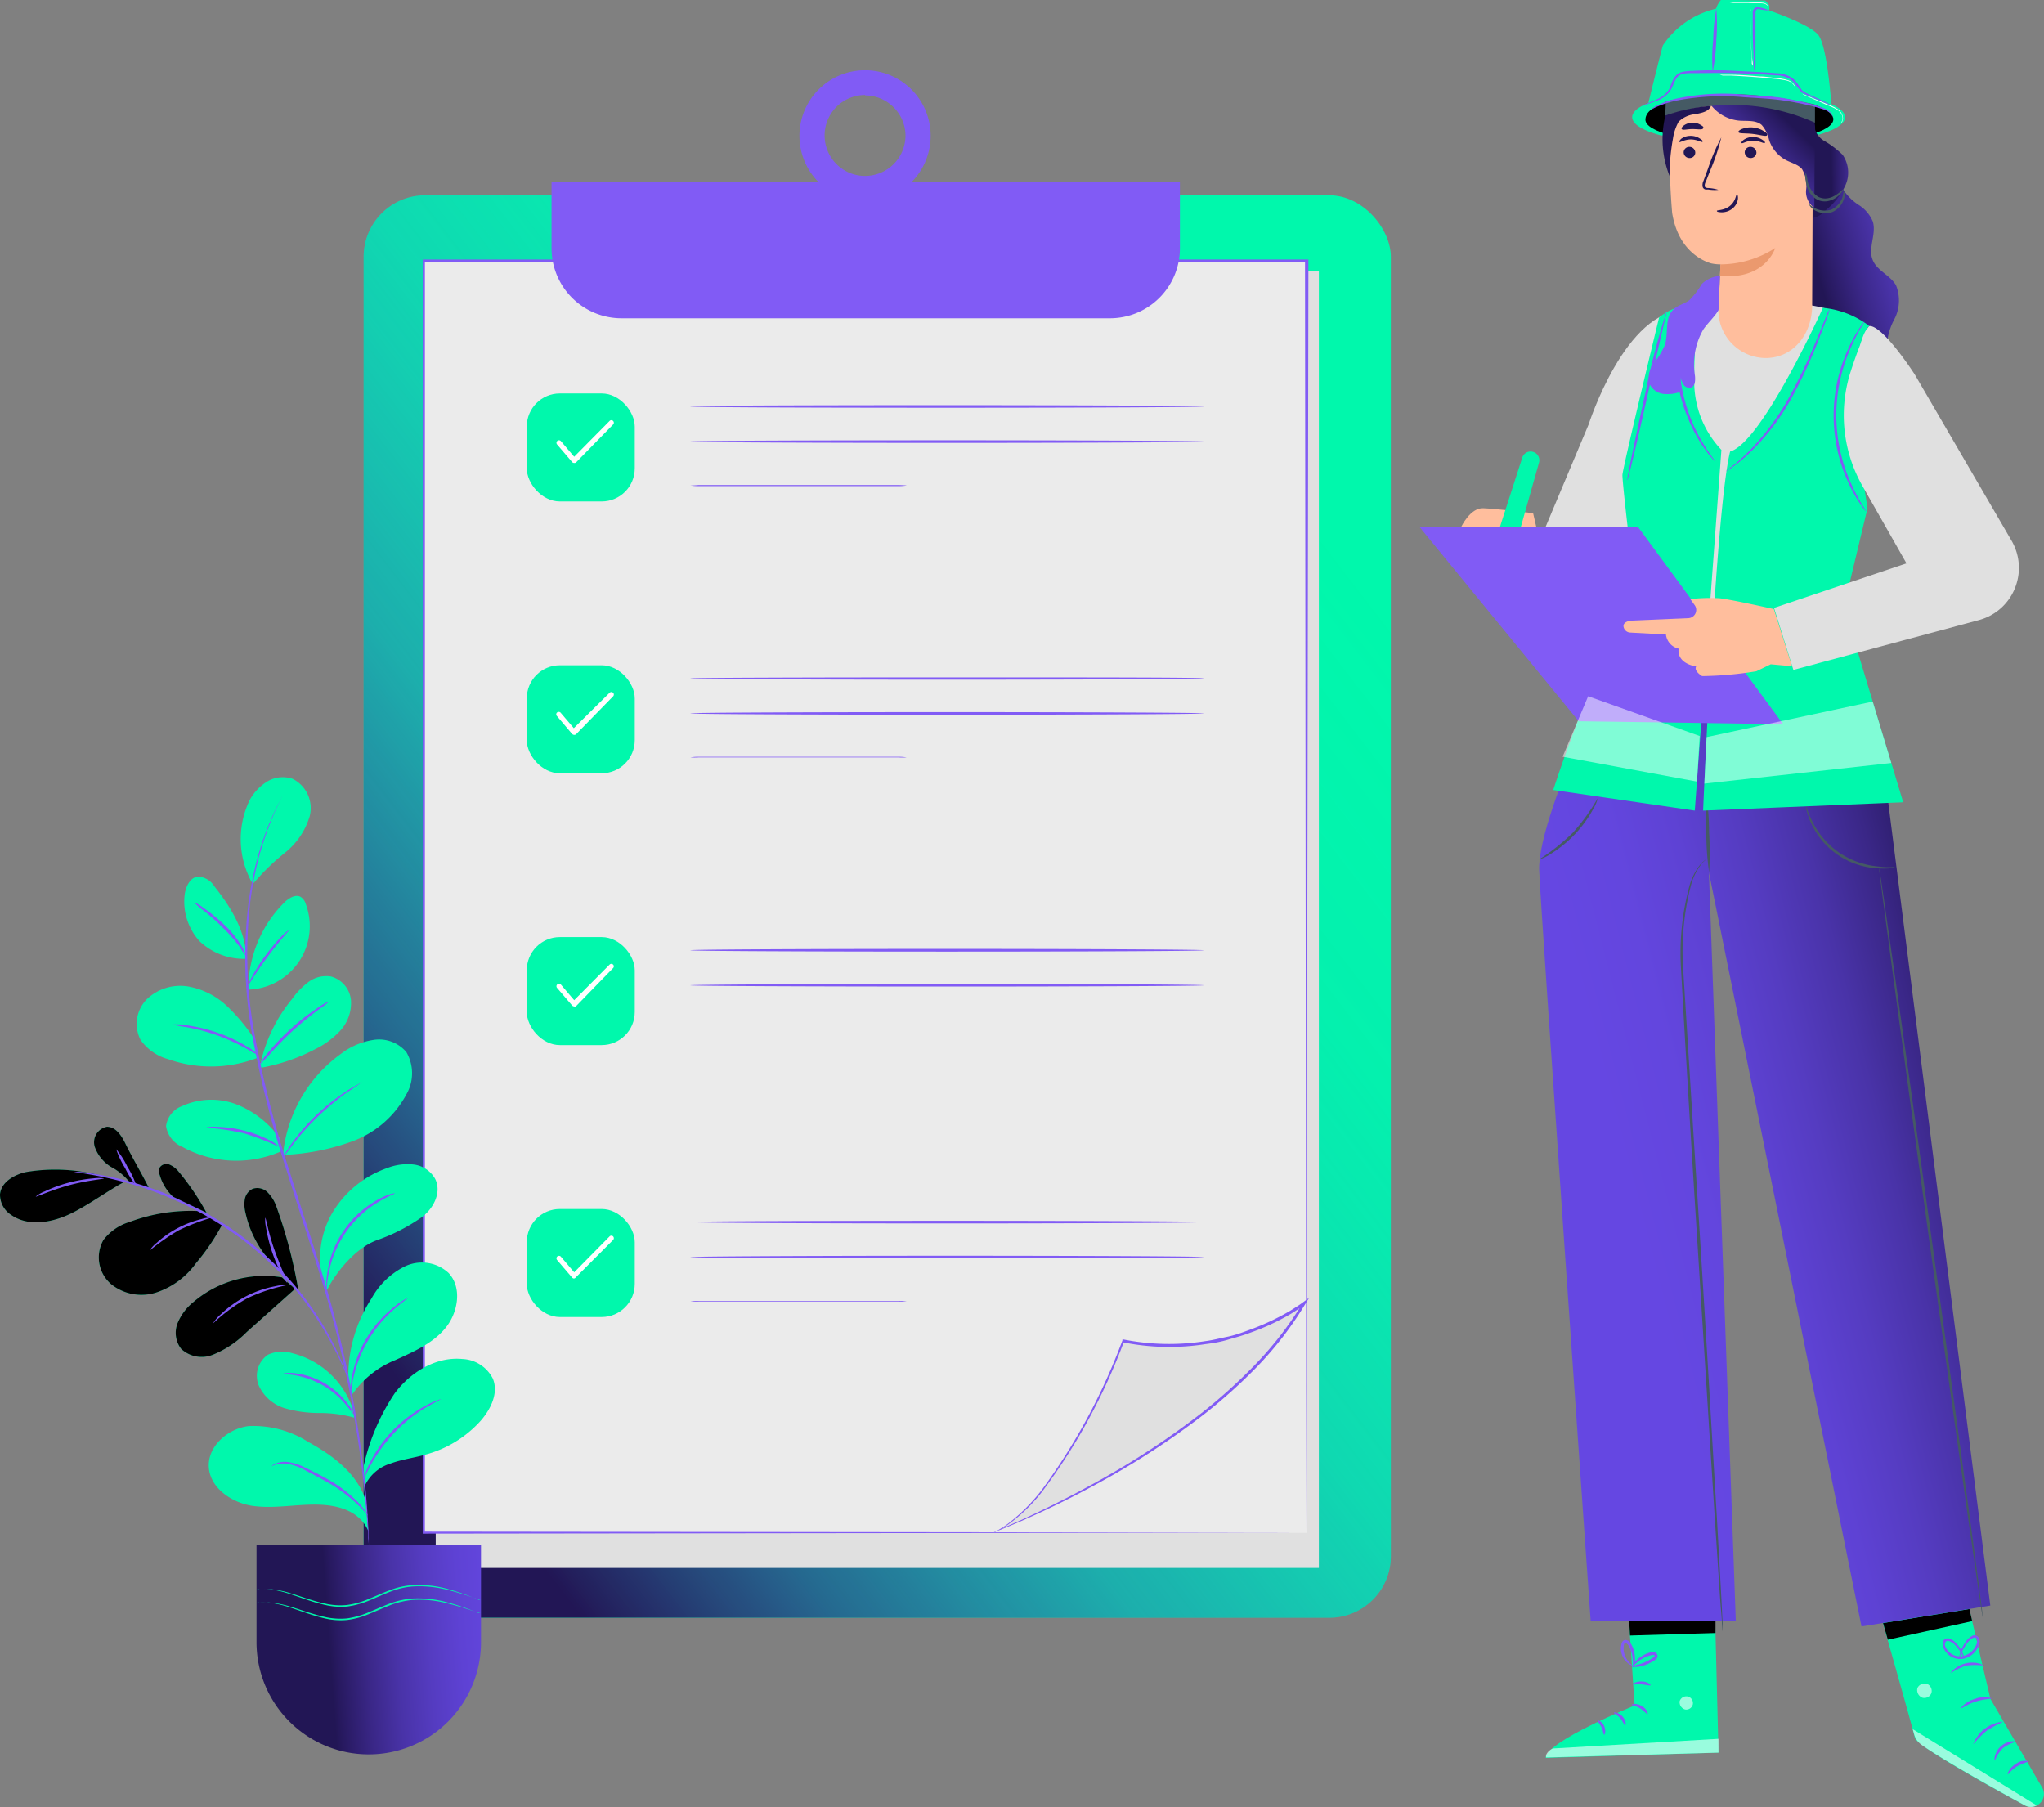 <svg xmlns="http://www.w3.org/2000/svg" xmlns:xlink="http://www.w3.org/1999/xlink" viewBox="0 0 211.24 186.74"><rect x="0" y="0" width="211.24" height="186.74" fill="#808080" stroke="none"/><defs><linearGradient id="linear-gradient" x1="138.89" y1="56.58" x2="35.93" y2="135.76" gradientUnits="userSpaceOnUse"><stop offset="0" stop-color="#6547e2" stop-opacity="0"/><stop offset=".24" stop-color="#6245dc" stop-opacity=".04"/><stop offset=".45" stop-color="#5a3fca" stop-opacity=".17"/><stop offset=".65" stop-color="#4b34ac" stop-opacity=".38"/><stop offset=".84" stop-color="#372582" stop-opacity=".68"/><stop offset="1" stop-color="#221655"/></linearGradient><linearGradient id="linear-gradient-2" x1="208.24" y1="24.41" x2="188.42" y2="30.14" gradientUnits="userSpaceOnUse"><stop offset="0" stop-color="#6547e2"/><stop offset=".19" stop-color="#6346de"/><stop offset=".35" stop-color="#5e42d4"/><stop offset=".51" stop-color="#553cc1"/><stop offset=".67" stop-color="#4933a8"/><stop offset=".82" stop-color="#3a2787"/><stop offset=".97" stop-color="#27195f"/><stop offset="1" stop-color="#221655"/></linearGradient><linearGradient id="linear-gradient-3" x1="167.4" y1="120.11" x2="206.39" y2="110.13" xlink:href="#linear-gradient-2"/><linearGradient id="linear-gradient-4" x1="197.62" y1="17.38" x2="189.26" y2="17.54" xlink:href="#linear-gradient-2"/><linearGradient id="linear-gradient-5" x1="173.4" y1="25.17" x2="185.17" y2="12.94" xlink:href="#linear-gradient-2"/><linearGradient id="linear-gradient-6" x1="202.42" y1="7.24" x2="177.96" y2="13.59" xlink:href="#linear-gradient-2"/><linearGradient id="linear-gradient-7" x1="55.08" y1="168.84" x2="34.05" y2="170.37" xlink:href="#linear-gradient-2"/><style>.cls-1{fill:#00f8ac}.cls-3{fill:#e0e0e0}.cls-5{fill:#815bf5}.cls-6{fill:#fff}.cls-7{opacity:.6}.cls-8{opacity:.3}.cls-11{fill:#455a64}.cls-12{opacity:.4}.cls-14{fill:#ffbe9d}.cls-15{fill:#221655}.cls-18{fill:#fafafa}.cls-20{opacity:.5}</style></defs><g id="Layer_2" data-name="Layer 2"><g id="Layer_1-2" data-name="Layer 1"><rect class="cls-1" x="37.58" y="20.18" width="106.16" height="147" rx="6.36"/><rect x="37.58" y="20.18" width="106.16" height="147" rx="6.36" fill="url(#linear-gradient)"/><path class="cls-3" d="M45.03 28.04h91.27v133.99H45.03z"/><path fill="#ebebeb" d="M43.77 26.97h91.27V158.4H43.77z"/><path class="cls-5" d="M135 158.39c0-1.09-.06-53.87-.13-131.42l.12.12H43.77l.14-.13v131.42l-.11-.1 91.27.1-91.27.11h-.11v-.11V26.82h91.53V27c-.13 77.52-.22 130.3-.22 131.39z"/><path class="cls-3" d="M102.66 158.39s23.45-8.92 32.16-23.73a24.37 24.37 0 01-18.74 3.9s-6.21 16.57-13.42 19.83z"/><path class="cls-5" d="M102.66 158.39l.39-.21a10.14 10.14 0 001.12-.72 18.69 18.69 0 003.51-3.51 63.31 63.31 0 008.32-15.43v-.1h.1a24.06 24.06 0 008.49.17c.74-.09 1.47-.29 2.22-.44s1.48-.41 2.21-.68a25.18 25.18 0 004.29-2c.5-.31 1-.62 1.42-.94l.57-.43-.37.6a36.24 36.24 0 01-5 6.52 54.33 54.33 0 01-5.71 5.1 82.14 82.14 0 01-10.81 7c-3.22 1.76-5.9 3-7.77 3.82-.94.41-1.67.71-2.17.91l-.57.21a.6.6 0 01-.2.06l.19-.08.56-.24 2.15-.95c1.85-.85 4.52-2.12 7.72-3.9a83.25 83.25 0 0010.68-6.99 55 55 0 005.67-5.09 36.11 36.11 0 005-6.48l.2.18a16 16 0 01-1.46 1 24.56 24.56 0 01-4.33 2c-.74.28-1.49.47-2.23.69s-1.5.35-2.25.44a24.08 24.08 0 01-8.58-.19l.14-.08a61.73 61.73 0 01-8.4 15.44 17.25 17.25 0 01-3.58 3.48 8.32 8.32 0 01-1.52.84z"/><rect class="cls-1" x="54.44" y="40.66" width="11.16" height="11.16" rx="3.42"/><path class="cls-6" d="M59.32 47.84a.25.25 0 01-.19-.09l-1.56-1.82a.26.26 0 01.4-.34l1.37 1.61L63 43.5a.25.25 0 01.36 0 .26.26 0 010 .37l-3.82 3.91a.26.26 0 01-.22.06z"/><path class="cls-5" d="M124.39 42c0 .08-11.88.14-26.52.14s-26.52-.05-26.52-.14 11.87-.13 26.52-.13 26.52.07 26.52.13zM93.7 50.17a5.28 5.28 0 01-.88.06H72.23a5.14 5.14 0 01-.88-.06s.31 0 .88-.05h20.59c.56.02.88.04.88.05zM124.39 45.63c0 .08-11.88.14-26.52.14s-26.52-.06-26.52-.14 11.87-.13 26.52-.13 26.52.06 26.52.13z"/><rect class="cls-1" x="54.44" y="68.75" width="11.16" height="11.16" rx="3.42"/><path class="cls-6" d="M59.32 75.94a.34.34 0 01-.19-.09L57.56 74a.25.25 0 010-.36.27.27 0 01.37 0l1.37 1.61 3.7-3.66a.25.25 0 01.36 0 .26.26 0 010 .37l-3.82 3.91a.27.27 0 01-.22.07z"/><path class="cls-5" d="M124.39 70.11c0 .07-11.88.13-26.52.13s-26.52-.06-26.52-.13S83.22 70 97.87 70s26.52 0 26.52.11zM93.7 78.27a6.32 6.32 0 01-.88 0H72.23a6.14 6.14 0 01-.88 0 5.14 5.14 0 01.88-.06h20.59a5.28 5.28 0 01.88.06zM124.39 73.72c0 .08-11.88.14-26.52.14s-26.52-.06-26.52-.14 11.87-.13 26.52-.13 26.52.06 26.52.13z"/><rect class="cls-1" x="54.44" y="96.84" width="11.16" height="11.16" rx="3.42"/><path class="cls-6" d="M59.32 104a.28.28 0 01-.19-.09l-1.56-1.82a.26.26 0 11.4-.34l1.37 1.61L63 99.68a.25.25 0 01.36 0 .25.25 0 010 .36L59.51 104a.27.27 0 01-.19 0z"/><path class="cls-5" d="M124.39 98.2c0 .08-11.88.14-26.52.14s-26.52-.06-26.52-.14 11.87-.14 26.52-.14 26.52.07 26.52.14zM93.7 106.36a4.81 4.81 0 01-.88 0H72.23a4.7 4.7 0 01-.88 0 4.7 4.7 0 01.88 0h20.59a4.81 4.81 0 01.88 0zM124.39 101.82c0 .07-11.88.13-26.52.13s-26.52-.06-26.52-.13 11.87-.14 26.52-.14 26.52.06 26.52.14z"/><rect class="cls-1" x="54.44" y="124.94" width="11.16" height="11.16" rx="3.42"/><path class="cls-6" d="M59.32 132.12a.25.25 0 01-.19-.09l-1.56-1.82a.26.26 0 11.4-.34l1.37 1.61 3.66-3.71a.25.25 0 01.36 0 .26.26 0 010 .37L59.51 132a.27.27 0 01-.19.12z"/><path class="cls-5" d="M124.39 126.29c0 .08-11.88.14-26.52.14s-26.52-.06-26.52-.14 11.87-.13 26.52-.13 26.52.06 26.52.13zM93.7 134.45a5.28 5.28 0 01-.88.06H72.23a5.14 5.14 0 01-.88-.06 6.14 6.14 0 01.88 0h20.59a6.32 6.32 0 01.88 0zM124.39 129.91c0 .07-11.88.13-26.52.13s-26.52-.06-26.52-.13 11.87-.14 26.52-.14 26.52.06 26.52.14zM57 18.79v6.88a7.23 7.23 0 007.23 7.22h50.48a7.23 7.23 0 007.23-7.22V18.8z"/><path class="cls-5" d="M89.4 20.82A6.78 6.78 0 1196.18 14a6.79 6.79 0 01-6.78 6.82zm0-11A4.18 4.18 0 1093.58 14a4.19 4.19 0 00-4.18-4.14z"/><path class="cls-1" d="M203 164.06l2.7 11.5 5.35 9.17a1.32 1.32 0 01-.56 1.85 1.3 1.3 0 01-1.21 0c-2.4-1.29-11.21-6.1-11.39-7s-3.68-13.18-3.68-13.18z"/><g class="cls-7"><path class="cls-6" d="M210.5 186.58l-12.83-7.89.15.53a2 2 0 00.8 1.12c1 .71 4 2.6 10.64 6.23a1.27 1.27 0 001.24 0z"/></g><g class="cls-7"><path class="cls-6" d="M199.12 174a.8.8 0 01.49.94.78.78 0 01-.94.5.84.84 0 01-.51-1 .79.79 0 011-.4"/></g><path class="cls-5" d="M206.16 181.94a3.94 3.94 0 01.82-1.27 3.87 3.87 0 011.36-.67s-.18-.09-.49-.05a2.1 2.1 0 00-1.06.51 2 2 0 00-.62 1c-.08.29-.05.47-.01.48zM207.5 183.36c.08 0 .37-.48 1-.84a8.69 8.69 0 011.17-.49 1.41 1.41 0 00-1.32.25c-.72.41-.92 1.06-.85 1.08zM203.92 180.26a12.68 12.68 0 011.38-1.4 16.19 16.19 0 011.73-.94 3.62 3.62 0 00-3.11 2.34zM202.64 176.54c.06.06.67-.42 1.55-.7s1.65-.26 1.66-.34a2.56 2.56 0 00-1.75.07 2.6 2.6 0 00-1.46.97zM201.63 172.89a6.08 6.08 0 011.59-.77 6.8 6.8 0 011.76 0s-.17-.15-.5-.23a2.88 2.88 0 00-2.52.6c-.25.19-.36.37-.33.4zM203 171.44s0-.18-.11-.48a3.38 3.38 0 00-.72-1.13 1.51 1.51 0 00-.81-.52.53.53 0 00-.54.28.81.81 0 000 .61 1.87 1.87 0 002 1.23 2.16 2.16 0 001.75-1.66.72.72 0 00-.13-.61.51.51 0 00-.6-.12 1.85 1.85 0 00-.7.65 3.76 3.76 0 00-.58 1.2 1.11 1.11 0 00-.07.48 5.84 5.84 0 01.81-1.56 1.76 1.76 0 01.63-.55.27.27 0 01.32.06.54.54 0 01.07.41 1.94 1.94 0 01-1.54 1.42 1.62 1.62 0 01-1.74-1 .57.57 0 010-.43.27.27 0 01.3-.15 1.35 1.35 0 01.69.42 4.77 4.77 0 01.97 1.45z"/><path d="M194.61 167.73l.49 1.72 8.72-1.92-.29-1.25-8.92 1.45z"/><path class="cls-1" d="M168.32 167.06l.61 9.19s-9.14 3.7-9.19 5.41l17.86-.54-.36-14.35z"/><g class="cls-7"><path class="cls-6" d="M174.43 175.31a.72.72 0 01.52.81.7.7 0 01-.8.54.78.78 0 01-.56-.87.73.73 0 01.9-.46"/></g><g class="cls-7"><path class="cls-6" d="M177.6 181.12v-1.43l-17.14 1s-.79.37-.68.93z"/></g><path class="cls-5" d="M168.63 176.17c0 .08.45.11.88.38s.68.62.76.59-.06-.54-.6-.85-1.06-.2-1.04-.12zM166.78 177c0 .08.37.22.68.58s.4.75.49.74.13-.5-.27-.94-.9-.47-.9-.38zM165.79 179.27c.08 0 .19-.42 0-.89s-.65-.65-.69-.58.23.32.42.71.18.75.27.76zM168.73 174.06c0 .07.43-.06.93 0s.88.16.92.09-.33-.38-.91-.39-.99.24-.94.3z"/><path d="M168.36 167.39l.1 1.63 8.83-.26v-1.62l-8.93.25z"/><path class="cls-5" d="M168.64 172.2a1.62 1.62 0 00.89 0 4.12 4.12 0 00.93-.32 3.3 3.3 0 00.51-.29 1.14 1.14 0 00.26-.21.4.4 0 000-.47.51.51 0 00-.39-.19 1.15 1.15 0 00-.34.06 3.29 3.29 0 00-.55.21 3.21 3.21 0 00-.8.56c-.41.4-.54.73-.51.75s.24-.26.65-.59a3.74 3.74 0 01.78-.47 2.78 2.78 0 01.51-.17c.19-.06.35-.06.4 0s0 0 0 .1a1.12 1.12 0 01-.19.16 4.73 4.73 0 01-.46.28 4.83 4.83 0 01-.86.36 5.94 5.94 0 00-.83.23z"/><path class="cls-5" d="M168.76 172.32a1.47 1.47 0 00.21-.87 3.28 3.28 0 00-.15-1 2.61 2.61 0 00-.25-.54.75.75 0 00-.58-.44.43.43 0 00-.37.27 1.44 1.44 0 00-.08.33 1.71 1.71 0 000 .6 2 2 0 00.41.91c.36.45.73.55.73.52s-.28-.21-.56-.64a2.14 2.14 0 01-.31-.84 2.17 2.17 0 010-.51c0-.19.09-.35.17-.33s.24.13.32.28a3.49 3.49 0 01.23.48 3.29 3.29 0 01.2.89c.06.57-.02.88.03.89z"/><path d="M190.76 17.67a1.63 1.63 0 00-.22 2 5.49 5.49 0 001.58 1.53 3.7 3.7 0 011.42 1.67c.42 1.29-.52 2.77 0 4 .44 1.1 1.8 1.57 2.4 2.6a4.18 4.18 0 01-.17 3.53 6.55 6.55 0 00-.77 3.6 6.62 6.62 0 01.42 2c-.11 1-1.09 1.59-2 1.91a9.39 9.39 0 01-4.73.36 4.23 4.23 0 01-2.93-1.69 5.25 5.25 0 01-.51-2.89 84.52 84.52 0 012.13-17.14" fill="url(#linear-gradient-2)"/><path class="cls-3" d="M158.66 57l5.52-13.14s3.84-12 10-11.76l1.47 10.76-8.47 18.25-9.18-3.89"/><path d="M168.87 64.12s-10 19.65-9.8 25.8c.1 3.42 5.32 77.62 5.32 77.62h15l-2.78-77.39 15.77 77.93 13.31-2.16-10.59-83.34s-1.82-11.35-5.56-16z" fill="url(#linear-gradient-3)"/><path class="cls-11" d="M176.34 82a30.75 30.75 0 01.29 4.07 33 33 0 010 4.07 28.78 28.78 0 01-.29-4.06 31 31 0 010-4.08zM195.82 89.62a1.46 1.46 0 01-.47.11 8.23 8.23 0 01-1.32 0 8 8 0 01-6.87-4.69 7 7 0 01-.44-1.24 1.32 1.32 0 01-.07-.48s.19.66.68 1.64a8.47 8.47 0 002.76 3.16 8.6 8.6 0 004 1.42c1.04.15 1.72.03 1.73.08zM165.13 82.47a4.19 4.19 0 01-.52 1.21 12.18 12.18 0 01-1.88 2.56 12.47 12.47 0 01-2.47 2 4.12 4.12 0 01-1.19.57 21.67 21.67 0 003.47-2.75 20.46 20.46 0 002.59-3.59zM178 168.56a.55.55 0 010-.2l-.05-.61c0-.55-.1-1.34-.17-2.34-.14-2-.33-5-.57-8.61-.46-7.28-1.09-17.31-1.79-28.39s-1.3-21.14-1.7-28.41a26.41 26.41 0 01.91-8.57 6.33 6.33 0 011.08-2.08 2.66 2.66 0 01.44-.42l.17-.13a.85.85 0 01-.15.15 2.27 2.27 0 00-.41.44 6.22 6.22 0 00-1 2.08 27.07 27.07 0 00-.82 8.52c.46 7.28 1.08 17.31 1.78 28.4s1.27 21.12 1.71 28.4c.2 3.63.37 6.56.48 8.61q.07 1.51.12 2.34v.61z"/><path class="cls-11" d="M204.92 167.2c-.08 0-2.54-17.33-5.5-38.73s-5.29-38.75-5.22-38.76 2.53 17.32 5.49 38.73 5.31 38.75 5.23 38.76z"/><path class="cls-3" d="M189.25 64.66l2.83-14.34 2.19-15.42a14.27 14.27 0 00-7-3.33l-13.14.55-4.95 11.61.52 24z"/><path class="cls-1" d="M188.39 31.81s-6.28 13.93-9.59 14.85c-1.48 5.9-2.79 37.11-2.79 37.11l20.68-.86-6.12-20.24L193 52.52s-2.68-16.06.19-18.83a9.36 9.36 0 00-4.8-1.88zM175.61 31.57a53.33 53.33 0 00-.51 8.26 10.23 10.23 0 002.8 6.66l-2.75 37.28-14.63-2.13s3-9.33 5.43-13.39c0 0 1.14-1.93 3.24-5.58 0 0-1.47-11.89-1.52-13.57 0-.64 3.79-16.29 3.79-16.29a5.46 5.46 0 014.15-1.24zM171.68 14c-1.87-.49-3-1.16-3-1.89 0-1.52 4.9-2.75 11-2.75s11 1.23 11 2.75c0 .73-1.14 1.39-3 1.88"/><path d="M172.73 14c-1.66-.44-2.73-1-2.68-1.68.11-1.81 4.34-2.44 9.71-2.44s9.71 1.09 9.71 2.44c0 .65-1 1.24-2.66 1.67"/><path d="M187.51 12.48a2.07 2.07 0 001 2.07 9.37 9.37 0 011.92 1.45 3.22 3.22 0 01.28 3.17 7.15 7.15 0 01-2.06 2.58 2.47 2.47 0 01-2.25.82" fill="url(#linear-gradient-4)"/><path class="cls-3" d="M193.22 33.69c-.26 0-1.23 2.45-1.94 4.65a14.75 14.75 0 001.2 11.88l4.55 8-13.69 4.6 2 6.41 19.17-5.15a5.56 5.56 0 003.81-3.52 5.57 5.57 0 00-.43-4.68l-10-17.17s-3.24-5.03-4.67-5.02z"/><path class="cls-14" d="M187.36 13.45a7.41 7.41 0 00-7.79-7.26 7.57 7.57 0 00-7 7.59 75.8 75.8 0 00.24 8.22c.6 3.76 3 4.91 4 5.21a4.45 4.45 0 001 .11l-.21 4.45a4.93 4.93 0 004.86 5.23c2.9 0 4.8-2.5 4.82-5.4z"/><path class="cls-15" d="M174 15.72a.6.6 0 00.58.61.57.57 0 00.62-.54.6.6 0 00-.58-.61.58.58 0 00-.62.54zM173.56 14.67c.07.08.53-.26 1.18-.26s1.13.33 1.2.25 0-.18-.25-.33a1.68 1.68 0 00-1-.29 1.59 1.59 0 00-.94.3c-.16.15-.23.3-.19.33zM180.31 15.72a.6.6 0 00.58.61.59.59 0 00.63-.54.61.61 0 00-.59-.61.58.58 0 00-.62.54zM180 14.79c.08.08.54-.26 1.19-.25s1.12.32 1.19.24 0-.17-.24-.33a1.71 1.71 0 00-1-.29 1.62 1.62 0 00-.95.3c-.19.16-.27.3-.19.33zM177.59 19.62a4 4 0 00-1.06-.19c-.16 0-.32-.05-.35-.17a.84.84 0 01.11-.49c.16-.4.32-.82.5-1.26a22.38 22.38 0 001.1-3.31 21.45 21.45 0 00-1.37 3.21l-.47 1.27a1 1 0 00-.08.66.4.4 0 00.27.24 1.57 1.57 0 00.28 0 4.31 4.31 0 001.07.04z"/><path d="M177.8 27.32a10.43 10.43 0 005.66-1.69s-1 3.33-5.71 2.88z" fill="#eb996e"/><path class="cls-15" d="M179.51 20.07c-.11 0-.11.7-.72 1.2s-1.35.42-1.36.52.17.14.49.15a1.76 1.76 0 001.14-.4 1.56 1.56 0 00.55-1c.02-.3-.06-.47-.1-.47zM179.66 13.65c.06.18.71.1 1.48.19s1.38.3 1.48.14-.06-.24-.31-.41a2.49 2.49 0 00-1.1-.39 2.53 2.53 0 00-1.16.14c-.28.11-.42.25-.39.33zM173.8 13.34c.11.15.56 0 1.1 0s1 .1 1.1-.06 0-.22-.23-.36a1.5 1.5 0 00-.89-.24 1.53 1.53 0 00-.88.3c-.19.14-.25.29-.2.36z"/><path d="M176.7 10.69a4.16 4.16 0 003.06 1.78c.8.06 1.7-.08 2.31.45a3.47 3.47 0 01.76 1.55 3.67 3.67 0 001.61 2c.6.35 1.36.49 1.79 1a3.36 3.36 0 01.43 2.11 2 2 0 00.85 1.9q0-4 .07-8a3.3 3.3 0 00-.14-1.17 2.93 2.93 0 00-2.14-1.47 32.47 32.47 0 00-7.57-.83" fill="url(#linear-gradient-5)"/><path class="cls-1" d="M170.16 11.43s1.57-6.44 1.7-6.75a9.12 9.12 0 016.36-3.94h3.63s5.15 1.65 6.09 2.91 1.34 7.35 1.34 7.35l-10.17-2.22-6.92 1.69z"/><path class="cls-1" d="M179.41 0h-1.56a2.51 2.51 0 00-.62 1.64c-.07 1.12-.33 8.86-.33 8.86l4.55-.21-.15-9.55 1.55.34V.54l-.41-.48z"/><path class="cls-11" d="M172.1 12l.08-2.35 6.85-2 8.54 2.51v2.52A21 21 0 00172.1 12z"/><path class="cls-1" d="M172.61 9.17l-.3.29-2.46 1.54a39 39 0 019.62-1.28 45.57 45.57 0 0110.5 1.7l-3.24-1.95a5.61 5.61 0 00-4-1.77l-6.15-.12a5.58 5.58 0 00-3.97 1.59z"/><path class="cls-5" d="M177 7.43a18.36 18.36 0 01.05-3.28 20.76 20.76 0 01.32-3.25 18.75 18.75 0 010 3.27 20.4 20.4 0 01-.37 3.26zM182.85 1.08a5.83 5.83 0 01-1.15-.15.31.31 0 00-.28.29V6.3a4.61 4.61 0 01-.08 1.17 4.64 4.64 0 01-.11-1.17c0-.73-.07-1.73-.09-2.84V1.9v-.69a.52.52 0 01.5-.47 4.26 4.26 0 011.21.34z"/><path class="cls-5" d="M169.7 11s.06-.05.19-.13.32-.16.58-.27.58-.24.93-.42a2.63 2.63 0 001-.82c.29-.38.33-1 .74-1.47a1.35 1.35 0 01.84-.48 6.38 6.38 0 011-.09c1.32-.07 2.78-.09 4.31 0s3 .14 4.31.25a2.8 2.8 0 011.81.65 4.1 4.1 0 01.53.69l.23.33.11.15s.07 0 .12.09c.88.45 1.64.77 2.13 1 .25.12.44.23.57.3l.19.13a7.69 7.69 0 01-.8-.34c-.51-.23-1.27-.51-2.18-.95a.55.55 0 01-.18-.14l-.13-.19-.25-.29a4.63 4.63 0 00-.52-.65 2.56 2.56 0 00-1.67-.56c-1.32-.1-2.77-.19-4.29-.23s-3 0-4.3 0c-.65 0-1.32 0-1.66.46s-.42 1-.76 1.44a2.8 2.8 0 01-1.08.85 10 10 0 01-1 .37c-.47.18-.76.32-.77.32z"/><path class="cls-5" d="M170.61 11.34l.15-.13a2.45 2.45 0 01.5-.31 8.8 8.8 0 012-.71 23.08 23.08 0 017-.41c1.36.09 2.67.16 3.85.33a30.15 30.15 0 013.1.65 11.93 11.93 0 011.15.38 2 2 0 01.81.47.84.84 0 01.23.55v.2a.83.83 0 00-.26-.68 2.1 2.1 0 00-.78-.4c-.33-.11-.72-.22-1.15-.33-.87-.21-1.92-.43-3.08-.59s-2.47-.22-3.84-.31a24.77 24.77 0 00-6.94.33 10.38 10.38 0 00-2 .61c-.5.2-.72.38-.74.35z"/><path class="cls-18" d="M177.73 7.73a1.65 1.65 0 01.32 0h.89c.74 0 1.77.07 2.9.17.57 0 1.11.1 1.6.15a6.39 6.39 0 011.29.22 1.34 1.34 0 01.71.53.74.74 0 01.1.31s0-.12-.14-.29a1.27 1.27 0 00-.69-.48 8.08 8.08 0 00-1.29-.19L181.83 8c-1.13-.09-2.15-.15-2.9-.19h-.88zM181.15 6.83V6.6c0-.14-.05-.37-.08-.63-.05-.53-.11-1.27-.13-2.08s0-1.55 0-2.09v-.63a.72.72 0 010-.23.82.82 0 010 .23V3.89c0 .82.06 1.54.1 2.07v.63a.78.78 0 01.11.24zM186.27 9.71s.08 0 .21.07l.52.22 1.83.76a5.94 5.94 0 011 .47 1.27 1.27 0 01.58.69.85.85 0 010 .6.38.38 0 01-.13.18s0-.06.09-.19a.81.81 0 000-.57 1.21 1.21 0 00-.55-.63 7.51 7.51 0 00-1-.45l-1.82-.8-.54-.24zM178.5.2a4 4 0 01.64 0h1.55a11.25 11.25 0 011.55.09.79.79 0 01.42.22.38.38 0 01.08.16.73.73 0 00-.52-.31c-.38-.06-.93 0-1.53-.05h-1.55a5.34 5.34 0 01-.64-.11z"/><path d="M172.1 12a10.28 10.28 0 00.44 6.18 21.63 21.63 0 01.35-3.83 5.14 5.14 0 01.59-1.77 2.78 2.78 0 011.75-.78c.64-.14 1.35-.25 1.59-.85a17.68 17.68 0 00-4.72 1" fill="url(#linear-gradient-6)"/><path class="cls-5" d="M177.75 28.51a3 3 0 00-1.88.84 8.5 8.5 0 01-1.26 1.65c-.52.4-1.22.53-1.69 1-.92.89-.47 2.45-.87 3.67a8.94 8.94 0 01-1.16 1.91 2.41 2.41 0 00-.4 2.13 1.83 1.83 0 001.45 1 3.87 3.87 0 001.81-.25l-.07-1.46a2.15 2.15 0 00.34.79.69.69 0 00.76.25c.42-.17.43-.74.39-1.19a7.21 7.21 0 01.86-4.8c.44-.65 1.19-1.34 1.57-2l.15-3.51"/><path class="cls-14" d="M151 54.47s.93-2 2.28-1.95 5.16.51 5.16.51l.43 1.86-8.3-.42"/><path class="cls-1" d="M155 54.49l2.32-7.2a.9.9 0 01.86-.63.9.9 0 01.87 1.15l-2 7.08z"/><path class="cls-5" d="M146.72 54.48h22.58l14.98 20.36-21.13-.31-16.43-20.05z"/><path class="cls-14" d="M174.69 61.91a17.92 17.92 0 013-.09c1.18.12 5.63 1.12 5.63 1.12l1.88 5.91-2.2-.2-1.49.72a37.39 37.39 0 01-5.6.5s-.89-.51-.62-1c0 0-2-.24-1.81-1.84a1.68 1.68 0 01-1.31-1.46l-3.7-.2a.73.73 0 01-.69-.67c0-.41.53-.56.94-.57l5.77-.25a.85.85 0 00.63-1.37z"/><g class="cls-20"><path class="cls-6" d="M176.37 76.17l17.17-3.67 1.92 6.35-19.32 2.13.23-4.81z"/></g><g class="cls-20"><path class="cls-6" d="M175.66 76.06l-11.53-4.11-2.64 6.25 13.89 2.57.28-4.71z"/></g><path class="cls-11" d="M190.54 19.7a1 1 0 01.05.78 2.19 2.19 0 01-1.22 1.43 2.27 2.27 0 01-1.88-.21c-.42-.27-.54-.58-.51-.59a5.61 5.61 0 00.61.42 2.28 2.28 0 001.68.13 2.19 2.19 0 001.13-1.24 4.91 4.91 0 00.14-.72z"/><path class="cls-11" d="M190.5 19.56a1.71 1.71 0 01-.57.72 2.14 2.14 0 01-.89.47 1.72 1.72 0 01-1.25-.13 2.14 2.14 0 01-.87-.9 3 3 0 01-.3-1 2 2 0 010-.91 5.64 5.64 0 01.19.87 2.46 2.46 0 001.1 1.66 1.61 1.61 0 001.07.13 2.33 2.33 0 00.84-.38c.43-.28.64-.56.68-.53z"/><path class="cls-5" d="M192.87 52.88a.75.75 0 01-.15-.16c-.08-.11-.21-.27-.36-.49a14.05 14.05 0 01-1.14-1.94 16.53 16.53 0 01-.14-14.4 15.08 15.08 0 011.1-2 5.76 5.76 0 01.36-.5c.08-.11.13-.17.14-.16a5.55 5.55 0 01-.41.71 19.66 19.66 0 00-1 2 17.08 17.08 0 00.13 14.24 19.18 19.18 0 001.06 2 8.05 8.05 0 01.41.7zM178.35 48.73a5 5 0 01.61-.51c.41-.32 1-.8 1.63-1.43a25.79 25.79 0 004.28-5.68 58.49 58.49 0 003.06-6.47c.33-.81.61-1.49.83-2a4.41 4.41 0 01.33-.72 4.86 4.86 0 01-.23.76c-.17.49-.43 1.18-.75 2a49.4 49.4 0 01-3 6.53 23.87 23.87 0 01-4.39 5.68A15.73 15.73 0 01179 48.3c-.21.15-.38.26-.5.33zM174.13 32.28c.05 0-.24.89-.44 2.36a16.5 16.5 0 00-.16 2.58 18 18 0 00.34 3.15 18.46 18.46 0 00.91 3 17.28 17.28 0 001.15 2.32c.76 1.27 1.37 2 1.33 2a3.1 3.1 0 01-.45-.48 5.78 5.78 0 01-.47-.59c-.17-.24-.38-.51-.57-.83a15.58 15.58 0 01-1.22-2.33 16.78 16.78 0 01-1-3.07 17.69 17.69 0 01-.32-3.2 15.27 15.27 0 01.22-2.62c.05-.37.14-.7.2-1a5.54 5.54 0 01.21-.73 2.62 2.62 0 01.27-.56zM172.25 32.12c.07 0-.79 3.37-1.91 8.41s-2.1 9.13-2.17 9.11.78-4.12 1.9-9.17a75.69 75.69 0 012.18-8.35z"/><path class="cls-1" d="M13.43 122.22a5.92 5.92 0 00-1.92-1.61 4 4 0 01-1.72-2.1 1.63 1.63 0 011.26-2.07c.92 0 1.52.93 1.92 1.76.71 1.46 1.75 3.19 2.46 4.65"/><path d="M13.43 122.22a5.92 5.92 0 00-1.92-1.61 4 4 0 01-1.72-2.1 1.63 1.63 0 011.26-2.07c.92 0 1.52.93 1.92 1.76.71 1.46 1.75 3.19 2.46 4.65"/><path class="cls-1" d="M10.62 121.55a18.14 18.14 0 00-7.95-.43c-1.23.28-2.57 1.06-2.67 2.32a2.5 2.5 0 001.18 2.13c1.73 1.2 4.12.79 6-.09s4-2.46 5.75-3.39"/><path d="M10.62 121.55a18.14 18.14 0 00-7.95-.43c-1.23.28-2.57 1.06-2.67 2.32a2.5 2.5 0 001.18 2.13c1.73 1.2 4.12.79 6-.09s4-2.46 5.75-3.39"/><path class="cls-1" d="M20.64 125.16a17.9 17.9 0 00-7.25 1.12 5.29 5.29 0 00-2.7 1.86 3.64 3.64 0 00.8 4.57 5 5 0 004.77.82 8.26 8.26 0 004-3 22.42 22.42 0 002.71-4"/><path d="M20.64 125.16a17.9 17.9 0 00-7.25 1.12 5.29 5.29 0 00-2.7 1.86 3.64 3.64 0 00.8 4.57 5 5 0 004.77.82 8.26 8.26 0 004-3 22.42 22.42 0 002.71-4"/><path class="cls-1" d="M27.37 129.65a11 11 0 01-2-4.32 3.49 3.49 0 01-.07-1.4 1.48 1.48 0 01.82-1.08 1.51 1.51 0 011.54.37 3.92 3.92 0 01.88 1.4 50 50 0 012.34 9"/><path d="M27.37 129.65a11 11 0 01-2-4.32 3.49 3.49 0 01-.07-1.4 1.48 1.48 0 01.82-1.08 1.51 1.51 0 011.54.37 3.92 3.92 0 01.88 1.4 50 50 0 012.34 9"/><path class="cls-1" d="M29.13 132a11.29 11.29 0 00-9.13 2.54 5.47 5.47 0 00-1.65 2.2 2.73 2.73 0 00.36 2.64A3.09 3.09 0 0022 140a10.31 10.31 0 003.49-2.34l5-4.47"/><path d="M29.13 132a11.29 11.29 0 00-9.13 2.54 5.47 5.47 0 00-1.65 2.2 2.73 2.73 0 00.36 2.64A3.09 3.09 0 0022 140a10.31 10.31 0 003.49-2.34l5-4.47"/><path class="cls-1" d="M29.28 119a14.56 14.56 0 015.95-10.09 7.31 7.31 0 013.4-1.45 3.69 3.69 0 013.37 1.27 4.35 4.35 0 010 4.36 10.38 10.38 0 01-5.47 4.81 23.56 23.56 0 01-7.27 1.45M26.88 110.11a15.85 15.85 0 013.31-6.88 7.9 7.9 0 011.7-1.76 3.08 3.08 0 012.32-.56 2.82 2.82 0 012.06 2.43 4.23 4.23 0 01-1.07 3.13 8.87 8.87 0 01-2.72 2 19.36 19.36 0 01-5.48 1.87M25.67 102.27a12.61 12.61 0 013.85-9.14c.44-.37 1.06-.73 1.56-.44a1.31 1.31 0 01.53.76 6.56 6.56 0 01-5.94 8.82M25.47 99.05c-.09-2.83-1.56-5.24-3.32-7.46a2.11 2.11 0 00-1.6-1c-.9 0-1.4 1.08-1.48 2a6.08 6.08 0 001.56 4.68 6.62 6.62 0 004.84 1.81M26.11 91.33a9.25 9.25 0 01-.31-8.64 5.12 5.12 0 011.84-1.94 3.12 3.12 0 012.61-.26A3.38 3.38 0 0132 84.37a7.58 7.58 0 01-2.55 3.75 23.86 23.86 0 00-3.3 3.21M26.35 107.46a19.38 19.38 0 00-2.92-3.52 7.86 7.86 0 00-4-2 5 5 0 00-4.23 1.29 3.63 3.63 0 00-.68 4.22 5.12 5.12 0 002.84 2 13.35 13.35 0 009.2-.11M28.88 117.59a10 10 0 00-4.48-3.48 7.3 7.3 0 00-5.6.2 2.55 2.55 0 00-1.64 2.07 2.8 2.8 0 001.71 2.15A11.56 11.56 0 0029 119M33.29 132a9.32 9.32 0 011.13-6.79 10.71 10.71 0 015.58-4.5 5.75 5.75 0 012.75-.37 2.94 2.94 0 012.23 1.5c.71 1.43-.24 3.2-1.57 4.07a18.84 18.84 0 01-4.31 2.2c-2.34.77-4.46 3.45-5.37 5.34M36 142.69a14.76 14.76 0 012.39-8.5 8 8 0 013.45-3.32 4.07 4.07 0 014.51.67c1.43 1.5 1 4.08-.3 5.68s-3.3 2.47-5.19 3.33a9.93 9.93 0 00-4.5 3.61M37.59 151.47a22 22 0 013.19-7.47c1.63-2.19 4.26-3.82 7-3.56a3.7 3.7 0 013.14 2c.64 1.48-.19 3.18-1.25 4.39a11.78 11.78 0 01-5.67 3.48c-1.21.35-2.48.5-3.66.94a4.32 4.32 0 00-2.71 2.45M37.81 155.12c-.84-2.79-3.37-4.7-5.92-6.09a10.57 10.57 0 00-6.2-1.66c-2.16.27-4.25 2.09-4.11 4.26s2.42 3.71 4.61 4 4.42-.19 6.63-.14 4.31.67 5.23 2.68M36.45 145.57a8.88 8.88 0 00-6.25-5.73 3.49 3.49 0 00-2.51.16 2.64 2.64 0 00-.94 3.2 4.33 4.33 0 002.66 2.32 12.78 12.78 0 003.6.5 13.11 13.11 0 013.59.48M17.88 123.67a4.92 4.92 0 01-1.36-2.21 1.13 1.13 0 010-.83.84.84 0 011-.28 2.43 2.43 0 01.88.65 26.1 26.1 0 012.94 4.32"/><path class="cls-5" d="M29.13 82.33l-.08.19-.26.55-.42.88-.5 1.24a34.55 34.55 0 00-1.14 3.47 36.62 36.62 0 00-.89 4.76 46.48 46.48 0 00.31 12.58 105.74 105.74 0 003.76 15c1.64 5.23 3.36 10.18 4.59 14.78a112.23 112.23 0 012.58 12.38c.53 3.56.78 6.46.91 8.47.06 1 .1 1.78.12 2.31v.6a.67.67 0 010 .21v-.2l-.05-.6c0-.55-.09-1.32-.16-2.31-.17-2-.45-4.9-1-8.46a115.25 115.25 0 00-2.63-12.33c-1.24-4.59-3-9.53-4.61-14.77a104.22 104.22 0 01-3.75-15 46.29 46.29 0 01-.25-12.62 36.62 36.62 0 01.94-4.77 32.84 32.84 0 011.18-3.47l.53-1.23.44-.88.28-.53a1 1 0 01.1-.25z"/><path class="cls-5" d="M7.66 121.1a1.37 1.37 0 01.38 0c.24 0 .61 0 1.08.12a31.3 31.3 0 013.93.78 35 35 0 0111.86 5.69 33.24 33.24 0 015.35 4.92 30.75 30.75 0 013.43 4.85 31.72 31.72 0 011.77 3.59c.19.43.31.78.4 1a1.87 1.87 0 01.12.36 1.35 1.35 0 01-.17-.34c-.11-.22-.24-.56-.44-1a39.68 39.68 0 00-1.84-3.53 32.34 32.34 0 00-3.45-4.79 34.71 34.71 0 00-5.33-4.87A36.48 36.48 0 0013 122.2a39.38 39.38 0 00-3.9-.86c-.46-.09-.82-.13-1.07-.17zM37.4 111.82a13.61 13.61 0 01-1.36.94 27.14 27.14 0 00-3.04 2.49 26.58 26.58 0 00-2.67 2.94 15.53 15.53 0 01-1 1.3 1.76 1.76 0 01.21-.4c.14-.25.37-.6.66-1a20.25 20.25 0 012.64-3 20.88 20.88 0 013.17-2.46c.44-.27.8-.47 1.06-.6a1.87 1.87 0 01.33-.21zM40.82 123.32c0 .05-.68.28-1.69.88a10.9 10.9 0 00-5.13 7.23c-.24 1.15-.23 1.89-.28 1.89a1.57 1.57 0 010-.52 8.56 8.56 0 01.13-1.4A10.28 10.28 0 0139 124a7.48 7.48 0 011.28-.58 1.75 1.75 0 01.54-.1zM42.17 134.14s-.55.39-1.35 1.08a13.34 13.34 0 00-2.68 3.14 13.6 13.6 0 00-1.57 3.82c-.24 1-.29 1.69-.33 1.69a1.24 1.24 0 010-.47 8.75 8.75 0 01.16-1.26 11.8 11.8 0 011.52-3.92 12 12 0 012.79-3.15 7.39 7.39 0 011-.72c.29-.15.45-.23.46-.21zM45.59 144.59s-.59.29-1.52.83a15.48 15.48 0 00-3.26 2.58 16 16 0 00-2.46 3.34c-.5.94-.74 1.56-.78 1.55a1.3 1.3 0 01.12-.46 10.93 10.93 0 01.49-1.18 13.74 13.74 0 012.43-3.44 13.91 13.91 0 013.39-2.56 10 10 0 011.16-.53 1.59 1.59 0 01.43-.13zM29.31 141.93a3.66 3.66 0 011.31 0 8 8 0 015.32 3.15 3.34 3.34 0 01.64 1.14s-.29-.41-.79-1a8.83 8.83 0 00-5.2-3.08c-.78-.14-1.28-.14-1.28-.21zM28.06 151.53s.11-.14.39-.27a2.46 2.46 0 011.28-.18 5.53 5.53 0 011.81.59c.64.31 1.34.65 2.06 1.05a14.36 14.36 0 013.38 2.5 8.1 8.1 0 01.81 1 2.19 2.19 0 01.23.41s-.41-.53-1.18-1.26a15.83 15.83 0 00-3.37-2.4c-.71-.4-1.4-.75-2-1.07a5.91 5.91 0 00-1.72-.62 2.69 2.69 0 00-1.69.25z"/><path class="cls-5" d="M29.76 132.79a17.65 17.65 0 00-4.22 1.38 17.26 17.26 0 00-3.54 2.61 4 4 0 01.86-1 11.12 11.12 0 015.63-2.87 4.52 4.52 0 011.27-.12zM29.67 132.56a3.59 3.59 0 01-.57-.89 15.79 15.79 0 01-1-2.35 16.3 16.3 0 01-.61-2.48 3.61 3.61 0 01-.08-1c.08 0 .32 1.58 1 3.45s1.33 3.23 1.26 3.27zM28.88 118.53a28.13 28.13 0 00-3.68-1.42 29.21 29.21 0 00-3.9-.59 3.82 3.82 0 011.17-.07 12.08 12.08 0 012.79.4 12.27 12.27 0 012.64 1 3.79 3.79 0 01.98.68zM34.06 103.46a10.16 10.16 0 01-1.14.87c-.7.53-1.66 1.28-2.66 2.18a34.17 34.17 0 00-2.43 2.49 10.37 10.37 0 01-1 1 5.78 5.78 0 01.83-1.17 23.91 23.91 0 012.4-2.52 22.12 22.12 0 012.73-2.13 5.75 5.75 0 011.27-.72zM26.77 109.08a13.94 13.94 0 01-1.23-.67 21.28 21.28 0 00-3.06-1.41 20.33 20.33 0 00-3.24-.86 8.75 8.75 0 01-1.37-.27 5.7 5.7 0 011.4.08 16 16 0 013.3.8 16.4 16.4 0 013.07 1.47 5.14 5.14 0 011.13.86zM29.87 96.12c.06 0-1.08 1.22-2.27 2.83s-2 3-2 3a4 4 0 01.44-1 18 18 0 011.38-2.19 20.78 20.78 0 011.68-2 3.58 3.58 0 01.77-.64zM25.38 98.75a8.86 8.86 0 01-.64-.93 12.8 12.8 0 00-1.77-2c-.77-.82-1.52-1.39-2.06-1.82a4.74 4.74 0 01-.84-.76 4.46 4.46 0 011 .61 18.07 18.07 0 012.13 1.74 10 10 0 011.74 2.13 3.37 3.37 0 01.44 1.03zM21.92 125.82a22.55 22.55 0 00-3.45 1.32 22.63 22.63 0 00-3 2.09 3.09 3.09 0 01.74-.81 10.56 10.56 0 012.18-1.52 10.67 10.67 0 012.48-.93 3.23 3.23 0 011.05-.15zM10.74 121.77c0 .09-1.64.18-3.59.71s-3.43 1.25-3.46 1.18a3.22 3.22 0 01.93-.54 14.3 14.3 0 012.46-.9 14.93 14.93 0 012.58-.45 3.86 3.86 0 011.08 0zM14.09 122.53a8.75 8.75 0 01-1.16-1.82 9.06 9.06 0 01-.92-1.95 8.48 8.48 0 011.16 1.82 8.73 8.73 0 01.92 1.95z"/><path d="M17.88 123.67a4.92 4.92 0 01-1.36-2.21 1.13 1.13 0 010-.83.84.84 0 011-.28 2.43 2.43 0 01.88.65 26.1 26.1 0 012.94 4.32"/><path d="M26.52 159.7h23.19v10a11.6 11.6 0 01-11.6 11.6 11.6 11.6 0 01-11.6-11.6v-10h.01z" fill="url(#linear-gradient-7)"/><path class="cls-1" d="M49.69 166.71a5.67 5.67 0 01-.9-.27c-.58-.18-1.41-.47-2.45-.72a11.31 11.31 0 00-3.73-.38 8.64 8.64 0 00-2.15.49c-.72.27-1.45.61-2.22.92a8.35 8.35 0 01-2.35.66 7.09 7.09 0 01-2.27-.15c-1.41-.32-2.61-.82-3.64-1.14a11.47 11.47 0 00-2.48-.54 6 6 0 00-.69 0h-.24a.58.58 0 01.24 0 4.39 4.39 0 01.7 0 10 10 0 012.53.46c1 .3 2.25.78 3.63 1.08a7.23 7.23 0 002.19.13 8.89 8.89 0 002.28-.65c.76-.31 1.49-.65 2.23-.92a8.62 8.62 0 012.22-.49 11.54 11.54 0 013.8.44 24.21 24.21 0 012.43.81l.65.26a1.14 1.14 0 01.22.01z"/><path class="cls-1" d="M49.69 165.32a7.45 7.45 0 01-.9-.27c-.58-.19-1.41-.47-2.45-.73a11.6 11.6 0 00-3.73-.37 7.83 7.83 0 00-2.15.49c-.72.26-1.45.61-2.22.92a9.07 9.07 0 01-2.35.66 7.09 7.09 0 01-2.27-.16c-1.41-.31-2.61-.81-3.64-1.13a10.89 10.89 0 00-2.48-.54 4.32 4.32 0 00-.69 0 .64.64 0 01-.24 0 .92.92 0 01.24 0 4.39 4.39 0 01.7 0 10 10 0 012.53.46c1 .3 2.25.79 3.63 1.08a6.92 6.92 0 002.19.13 8.48 8.48 0 002.28-.64c.76-.31 1.49-.65 2.23-.92a8.22 8.22 0 012.22-.49 11.3 11.3 0 013.8.43 23.79 23.79 0 012.43.82c.29.11.5.19.65.26a.7.7 0 01.22 0z"/></g></g></svg>